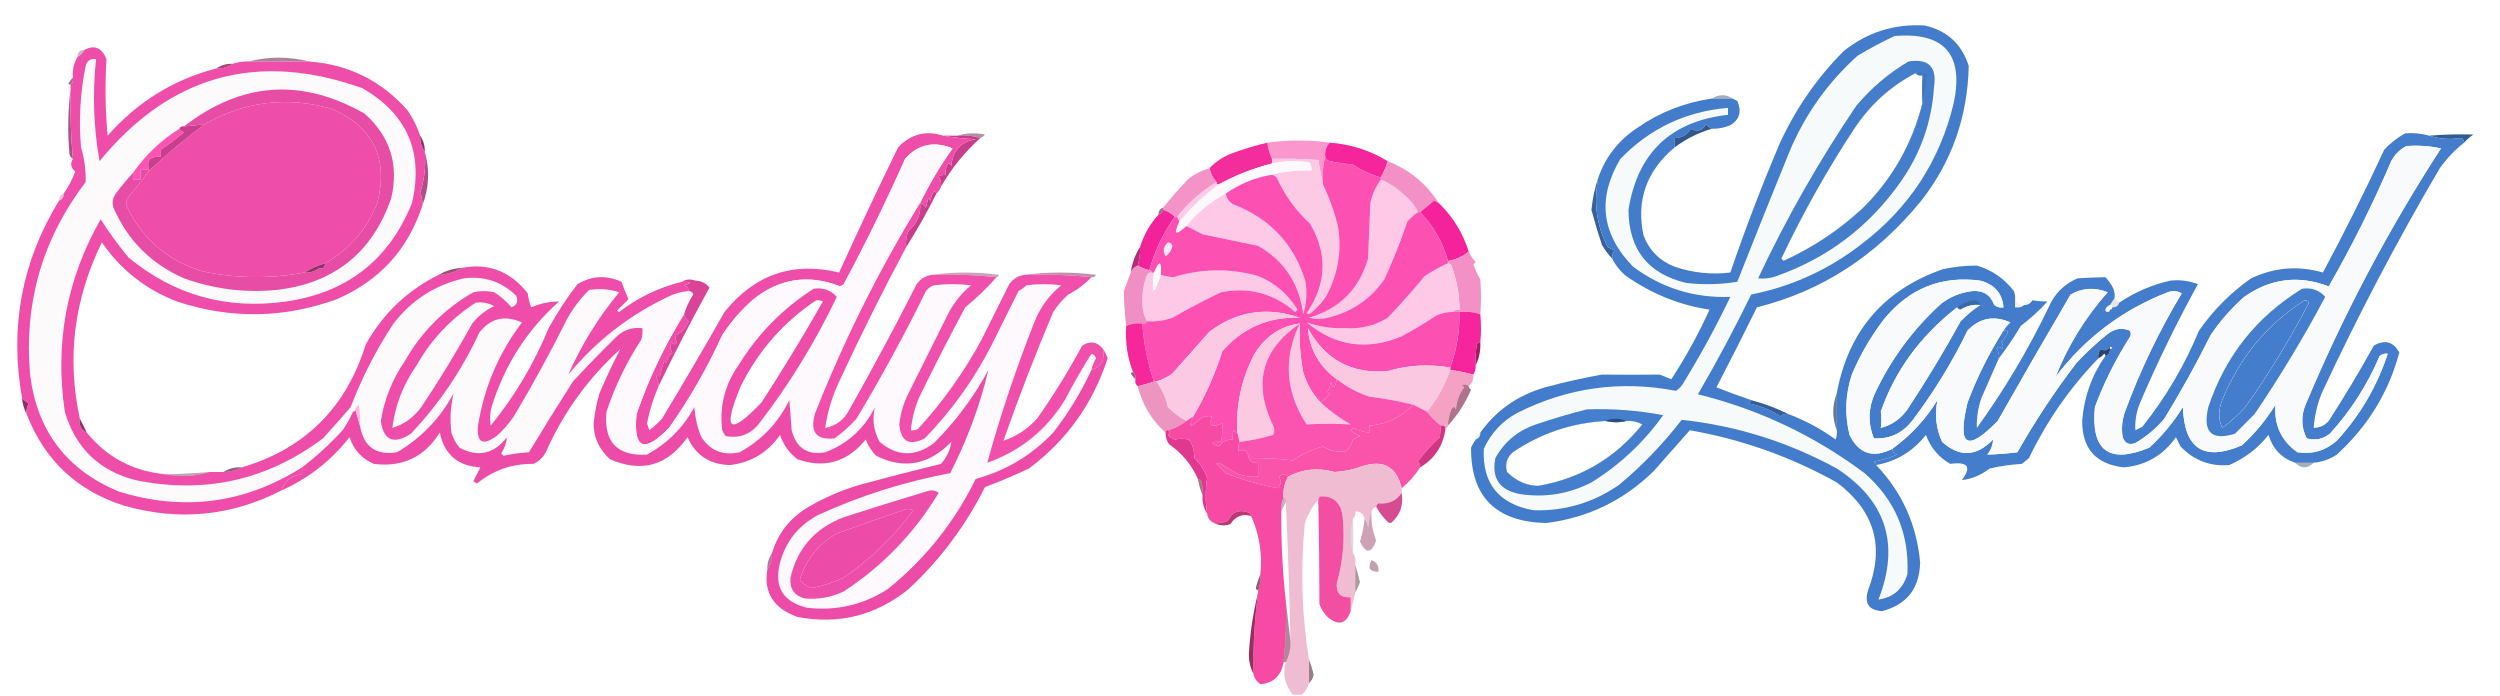 <svg width="909" height="253" viewBox="0 0 909 253" fill="none" xmlns="http://www.w3.org/2000/svg">
<path opacity="0.302" fill-rule="evenodd" clip-rule="evenodd" d="M30.721 18.132C30.16 19.256 29.319 20.1 28.196 20.662C28.196 18.975 29.038 18.132 30.721 18.132Z" fill="#461A33"/>
<path opacity="0.549" fill-rule="evenodd" clip-rule="evenodd" d="M112.363 22.349C105.068 22.349 97.774 22.349 90.48 22.349C97.69 20.496 104.984 20.496 112.363 22.349Z" fill="#632046"/>
<path fill-rule="evenodd" clip-rule="evenodd" d="M127.513 148.005C127.368 148.842 127.649 149.403 128.355 149.692C127.325 152.031 126.063 154.28 124.567 156.438C119.997 161.445 115.087 165.943 109.838 169.932C89.106 183.035 66.942 185.987 43.346 178.787C24.271 170.918 13.47 156.722 10.942 136.198C8.663 110.184 15.396 86.852 31.142 66.202C31.271 61.927 30.71 57.71 29.459 53.552C28.598 43.612 29.159 33.773 31.142 24.035C31.637 22.042 32.9 21.199 34.929 21.505C33.591 33.931 34.012 46.3 36.192 58.612C61.773 27.359 93.616 18.504 131.721 32.047C148.027 41.407 154.059 55.322 149.817 73.792C141.478 94.501 126.188 106.448 103.946 109.633C82.406 112.674 63.328 107.333 46.713 93.61C43.027 89.164 39.66 84.526 36.613 79.695C24.213 101.479 19.864 124.812 23.567 149.692C27.438 162.847 35.995 171.14 49.238 174.57C74.33 179.709 97.055 174.649 117.413 159.39C120.893 155.614 124.26 151.819 127.513 148.005ZM118.255 95.718C115.524 96.531 112.999 97.655 110.68 99.092C98.329 101.419 85.985 101.279 73.646 98.67C61.188 94.902 52.07 87.171 46.292 75.478C45.731 74.354 45.731 73.23 46.292 72.105C49.137 68.837 51.803 65.464 54.288 61.985C60.744 55.952 67.477 50.33 74.488 45.118C89.162 36.773 104.593 34.946 120.78 39.637C135.811 46.289 141.282 57.674 137.192 73.792C133.408 83.343 127.095 90.652 118.255 95.718Z" fill="#FDFAFC"/>
<path opacity="0.631" fill-rule="evenodd" clip-rule="evenodd" d="M26.512 28.252C26.712 29.34 26.432 30.183 25.671 30.782C25.302 30.837 25.021 30.696 24.829 30.36C25.305 29.521 25.866 28.818 26.512 28.252Z" fill="#68234B"/>
<path opacity="0.396" fill-rule="evenodd" clip-rule="evenodd" d="M629.987 35.842C627.462 35.842 624.937 35.842 622.412 35.842C625.087 34.212 627.612 34.212 629.987 35.842Z" fill="#1C2C48"/>
<path opacity="0.816" fill-rule="evenodd" clip-rule="evenodd" d="M25.671 32.468C25.478 40.929 25.759 49.362 26.513 57.768C25.905 57.416 25.485 56.854 25.25 56.082C24.556 48.062 24.697 40.191 25.671 32.468Z" fill="#942F67"/>
<path opacity="0.482" fill-rule="evenodd" clip-rule="evenodd" d="M348.029 49.335C351.237 48.369 354.604 48.229 358.129 48.913C357.671 49.518 357.11 49.94 356.446 50.178C353.816 49.352 351.01 49.071 348.029 49.335Z" fill="#551E3C"/>
<path fill-rule="evenodd" clip-rule="evenodd" d="M342.979 49.335C344.663 49.335 346.346 49.335 348.029 49.335C351.01 49.071 353.816 49.352 356.446 50.178C350.694 55.37 345.924 61.273 342.138 67.888C342.318 66.502 342.037 65.237 341.296 64.093C342.094 63.686 342.935 63.546 343.821 63.672C343.689 62.514 343.829 61.389 344.242 60.298C344.803 59.174 345.364 59.174 345.925 60.298C346.369 54.8 349.314 51.567 354.763 50.6C350.68 50.453 346.752 50.031 342.979 49.335Z" fill="#C83D8B"/>
<path fill-rule="evenodd" clip-rule="evenodd" d="M883.329 49.335C888.388 48.883 893.715 48.743 899.321 48.913C898.033 49.784 896.914 50.768 895.954 51.865C895.979 51.024 895.559 50.462 894.692 50.178C890.854 50.816 887.066 50.535 883.329 49.335Z" fill="#315D96"/>
<path opacity="0.965" fill-rule="evenodd" clip-rule="evenodd" d="M152.763 49.335C153.961 51.034 154.522 53.002 154.446 55.238C153.247 53.539 152.687 51.572 152.763 49.335Z" fill="#8F2D64"/>
<path fill-rule="evenodd" clip-rule="evenodd" d="M483.538 51.865C482.213 53.216 481.651 54.902 481.854 56.925C481.027 60.128 480.746 63.502 481.013 67.045C480.425 64.18 479.864 61.228 479.329 58.19C473.725 57.769 468.114 57.628 462.496 57.768C461.599 55.912 461.037 53.944 460.812 51.865C468.512 50.828 476.087 50.828 483.538 51.865Z" fill="#FA98CD"/>
<path fill-rule="evenodd" clip-rule="evenodd" d="M460.812 51.865C461.037 53.944 461.598 55.912 462.496 57.769C462.496 58.331 462.496 58.893 462.496 59.455C455.808 61.131 449.356 63.661 443.137 67.045C442.576 67.045 442.296 66.764 442.296 66.202C441.012 64.754 440.17 63.068 439.771 61.142C442.09 58.705 444.895 56.878 448.187 55.66C452.336 54.134 456.544 52.869 460.812 51.865Z" fill="#F42D9D"/>
<path fill-rule="evenodd" clip-rule="evenodd" d="M483.537 51.865C491.139 52.437 498.154 54.686 504.579 58.612C503.967 60.681 503.125 62.649 502.054 64.515C498.43 63.539 495.063 61.993 491.954 59.877C489.125 59.593 486.32 59.171 483.537 58.612C482.516 58.403 481.955 57.841 481.854 56.925C481.651 54.903 482.212 53.216 483.537 51.865Z" fill="#F5259C"/>
<path fill-rule="evenodd" clip-rule="evenodd" d="M462.496 57.768C468.114 57.628 473.725 57.769 479.329 58.19C479.864 61.228 480.425 64.18 481.013 67.045C483.344 71.871 485.167 76.931 486.483 82.225C487.928 91.157 486.525 99.59 482.275 107.525C480.61 110.177 478.506 112.426 475.963 114.272C475.682 114.131 475.401 113.991 475.121 113.85C482.364 103.214 482.784 92.391 476.383 81.382C471.151 76.567 467.082 70.945 464.179 64.515C463.485 63.768 462.643 63.487 461.654 63.672C466.503 62.359 471.553 61.796 476.804 61.985C476.947 60.87 476.667 59.886 475.963 59.033C471.403 58.374 466.915 58.515 462.496 59.455C462.496 58.893 462.496 58.331 462.496 57.768Z" fill="#FDCAE6"/>
<path opacity="0.863" fill-rule="evenodd" clip-rule="evenodd" d="M154.446 55.238C156.32 61.729 156.04 68.194 153.604 74.635C153.661 73.032 153.38 71.486 152.763 69.997C154.343 65.279 154.904 60.36 154.446 55.238Z" fill="#A33373"/>
<path fill-rule="evenodd" clip-rule="evenodd" d="M504.579 58.612C512.436 61.692 518.608 66.752 523.095 73.792C522.548 73.535 521.987 73.254 521.412 72.948C519.669 74.37 517.986 75.775 516.362 77.165C516.082 77.165 515.801 77.165 515.52 77.165C514.357 74.724 512.674 72.616 510.47 70.84C507.976 68.471 505.17 66.643 502.054 65.359C502.054 65.077 502.054 64.796 502.054 64.515C503.125 62.649 503.967 60.681 504.579 58.612Z" fill="#F391C6"/>
<path fill-rule="evenodd" clip-rule="evenodd" d="M461.654 63.672C455.831 64.762 450.501 67.011 445.662 70.418C440.084 73.356 435.316 77.291 431.354 82.225C427.396 85.846 426.555 85.283 428.829 80.538C433.068 75.447 437.837 70.949 443.137 67.045C449.356 63.661 455.809 61.131 462.496 59.455C466.914 58.515 471.403 58.374 475.962 59.033C476.667 59.886 476.947 60.87 476.804 61.985C471.553 61.797 466.503 62.359 461.654 63.672Z" fill="#FCF9FC"/>
<path opacity="0.227" fill-rule="evenodd" clip-rule="evenodd" d="M23.146 70.418C23.207 71.706 22.646 72.549 21.463 72.948C21.401 71.661 21.962 70.817 23.146 70.418Z" fill="#612144"/>
<path fill-rule="evenodd" clip-rule="evenodd" d="M502.055 65.358C505.17 66.643 507.977 68.471 510.471 70.84C512.675 72.616 514.358 74.724 515.521 77.165C514.15 78.114 512.888 79.239 511.734 80.538C509.311 87.719 506.505 94.747 503.317 101.622C498.228 108.882 491.354 113.52 482.696 115.537C480.451 116.099 478.208 116.099 475.963 115.537C487.067 112.281 494.221 105.113 497.425 94.032C497.706 87.285 497.987 80.538 498.267 73.792C498.977 70.647 500.24 67.836 502.055 65.358Z" fill="#FEC9E6"/>
<path fill-rule="evenodd" clip-rule="evenodd" d="M445.663 70.418C445.965 71.996 446.807 73.261 448.188 74.213C461.702 79.318 470.539 88.736 474.7 102.465C475.311 106.462 475.031 110.397 473.859 114.272C472.464 103.16 466.993 94.867 457.446 89.394C450.713 87.988 443.979 86.583 437.246 85.177C435.299 84.108 433.334 83.124 431.354 82.225C435.316 77.291 440.085 73.356 445.663 70.418Z" fill="#FDC9E6"/>
<path fill-rule="evenodd" clip-rule="evenodd" d="M340.454 70.418C337.137 77.105 333.49 83.57 329.512 89.815C329.253 87.771 329.534 85.803 330.354 83.912C333.556 81.118 334.958 77.745 334.562 73.792C335.369 74.174 336.071 74.736 336.666 75.478C336.947 74.354 337.228 73.23 337.508 72.105C337.788 72.386 338.069 72.667 338.35 72.948C338.534 71.736 338.955 70.611 339.612 69.575C340.123 69.679 340.403 69.96 340.454 70.418Z" fill="#C73E8C"/>
<path fill-rule="evenodd" clip-rule="evenodd" d="M442.296 66.202C442.296 66.764 442.576 67.045 443.137 67.045C437.837 70.949 433.068 75.447 428.829 80.538C428.549 79.976 428.268 79.414 427.987 78.852C431.942 73.767 436.712 69.551 442.296 66.202Z" fill="#FDCBE7"/>
<path fill-rule="evenodd" clip-rule="evenodd" d="M439.771 61.142C440.171 63.068 441.012 64.754 442.296 66.202C436.712 69.551 431.942 73.767 427.988 78.852C427.707 78.852 427.426 78.852 427.146 78.852C425.949 77.65 424.546 76.806 422.938 76.322C422.938 76.04 422.938 75.759 422.938 75.478C425.829 71.873 428.915 68.359 432.196 64.937C434.497 63.221 437.022 61.956 439.771 61.142Z" fill="#F493C8"/>
<path opacity="0.608" fill-rule="evenodd" clip-rule="evenodd" d="M422.938 75.478C422.938 75.76 422.938 76.041 422.938 76.322C422.658 77.165 422.096 77.727 421.255 78.008C421.193 76.721 421.754 75.877 422.938 75.478Z" fill="#5A1838"/>
<path opacity="0.974" fill-rule="evenodd" clip-rule="evenodd" d="M581.171 64.515C579.345 73.356 580.468 81.789 584.537 89.815C585.379 90.237 586.221 90.659 587.062 91.08C586.358 91.933 586.077 92.917 586.221 94.032C584.77 92.553 583.508 90.867 582.433 88.972C581.039 84.789 579.777 80.572 578.646 76.322C579.047 72.187 579.889 68.251 581.171 64.515Z" fill="#325E9B"/>
<path fill-rule="evenodd" clip-rule="evenodd" d="M422.937 76.322C424.545 76.807 425.949 77.65 427.145 78.852C422.948 84.736 419.862 91.201 417.887 98.248C416.386 97.917 414.983 97.355 413.679 96.562C414.323 94.373 414.604 92.123 414.52 89.815C415.917 85.323 418.161 81.387 421.254 78.008C422.095 77.727 422.657 77.165 422.937 76.322Z" fill="#F2229A"/>
<path fill-rule="evenodd" clip-rule="evenodd" d="M523.096 73.792C528.227 78.726 531.874 84.629 534.037 91.502C531.859 93.266 529.334 94.39 526.462 94.875C524.627 88.105 521.26 82.202 516.362 77.165C517.986 75.775 519.669 74.369 521.412 72.948C521.987 73.254 522.549 73.535 523.096 73.792Z" fill="#F4239B"/>
<path fill-rule="evenodd" clip-rule="evenodd" d="M414.521 89.815C414.604 92.123 414.323 94.372 413.679 96.562C412.501 97.068 411.659 97.911 411.154 99.092C411.596 95.69 412.718 92.598 414.521 89.815Z" fill="#B22D75"/>
<path opacity="0.42" fill-rule="evenodd" clip-rule="evenodd" d="M338.771 99.935C346.773 98.819 354.909 98.819 363.179 99.935C363.074 100.447 362.794 100.728 362.337 100.778C354.634 99.94 346.779 99.659 338.771 99.935Z" fill="#7A2455"/>
<path opacity="0.494" fill-rule="evenodd" clip-rule="evenodd" d="M372.438 99.935C381.001 98.819 389.698 98.819 398.529 99.935C398.145 100.608 397.583 100.889 396.846 100.778C388.862 99.94 380.726 99.659 372.438 99.935Z" fill="#7D2457"/>
<path fill-rule="evenodd" clip-rule="evenodd" d="M417.045 116.801C415.941 114.91 415.381 112.661 415.362 110.055C415.228 106.547 415.79 103.173 417.045 99.935C417.43 99.262 417.991 98.981 418.729 99.091C419.009 99.091 419.29 99.091 419.57 99.091C418.609 107.498 419.451 107.779 422.095 99.935C423.562 100.429 425.105 100.71 426.725 100.778C436.905 97.627 447.146 97.487 457.445 100.356C463.569 102.86 468.338 106.935 471.754 112.585C471.473 112.866 471.192 113.147 470.912 113.428C463.147 106.668 454.169 104.278 443.979 106.26C437.954 109.137 432.062 112.229 426.304 115.536C423.307 116.58 420.221 117.001 417.045 116.801Z" fill="#FDC9E6"/>
<path fill-rule="evenodd" clip-rule="evenodd" d="M422.096 99.935C419.451 107.779 418.61 107.498 419.571 99.092C421.581 94.425 422.422 94.707 422.096 99.935Z" fill="#FDFBFD"/>
<path fill-rule="evenodd" clip-rule="evenodd" d="M534.038 91.501C534.643 92.843 535.485 94.108 536.563 95.296C536.283 95.577 536.001 95.859 535.721 96.14C536.323 97.895 537.165 99.721 538.246 101.621C538.568 105.841 538.568 110.057 538.246 114.271C535.9 113.448 533.375 113.167 530.671 113.428C529.83 113.428 528.988 113.428 528.146 113.428C528.743 112.666 529.585 112.385 530.671 112.585C530.631 107.08 529.649 101.738 527.725 96.561C527.403 96.093 526.982 95.812 526.463 95.718C526.463 95.437 526.463 95.156 526.463 94.875C529.335 94.39 531.86 93.266 534.038 91.501Z" fill="#F391C6"/>
<path fill-rule="evenodd" clip-rule="evenodd" d="M342.98 49.335C346.752 50.031 350.68 50.453 354.763 50.6C349.315 51.567 346.369 54.8 345.925 60.298C345.364 59.174 344.804 59.174 344.242 60.298C343.83 61.389 343.689 62.513 343.821 63.672C342.936 63.545 342.094 63.686 341.296 64.093C342.037 65.237 342.318 66.502 342.138 67.888C341.774 68.908 341.213 69.751 340.455 70.418C340.404 69.96 340.124 69.679 339.613 69.575C338.956 70.611 338.535 71.735 338.35 72.948C338.07 72.667 337.789 72.386 337.509 72.105C337.229 73.229 336.947 74.354 336.667 75.478C336.071 74.736 335.369 74.173 334.563 73.791C337.941 66.884 341.869 60.278 346.346 53.973C339.573 51.175 333.822 52.44 329.092 57.768C322.224 73.205 314.789 88.385 306.788 103.308C306.367 103.589 305.946 103.871 305.525 104.151C294.095 99.625 283.574 101.171 273.963 108.79C269.548 112.648 265.76 117.006 262.6 121.861C257.211 133.725 250.758 144.97 243.242 155.595C234.152 164.936 230.224 163.249 231.459 150.535C235.9 137.703 241.651 125.616 248.713 114.271C248.899 115.313 249.46 116.156 250.396 116.801C249.237 119.283 247.695 120.97 245.767 121.861C245.353 122.746 245.493 123.589 246.188 124.391C245.536 125.413 244.835 125.413 244.084 124.391C243.478 125.751 243.617 127.016 244.505 128.186C243.27 129.112 242.568 130.377 242.4 131.981C242.12 131.701 241.839 131.419 241.559 131.138C240.867 133.068 240.306 135.036 239.875 137.041C239.325 136.033 238.904 136.033 238.613 137.041C239.241 138.084 239.521 139.209 239.455 140.415C237.575 144.749 236.172 149.246 235.246 153.908C235.527 154.751 235.808 155.595 236.088 156.438C237.757 155.188 239.3 153.782 240.717 152.221C248.446 139.4 256.021 126.469 263.442 113.428C274.385 99.795 288.272 95.016 305.105 99.091C312.015 83.837 319.169 68.657 326.567 53.551C331.184 48.72 336.654 47.315 342.98 49.335Z" fill="#EE4DA9"/>
<path fill-rule="evenodd" clip-rule="evenodd" d="M334.563 73.792C319.591 98.171 306.826 123.753 296.267 150.535C294.47 157.153 296.855 160.105 303.421 159.39C306.338 157.313 309.002 154.924 311.417 152.222C320.475 137.166 328.892 121.705 336.667 105.838C337.427 104.825 338.408 104.122 339.613 103.73C344.102 103.167 348.591 103.167 353.08 103.73C349.779 106.472 347.114 109.704 345.084 113.428C340.034 123.548 334.984 133.668 329.934 143.788C328.362 147.133 327.381 150.647 326.988 154.33C327.529 160.567 330.615 162.254 336.246 159.39C345.872 149.464 353.868 138.36 360.234 126.078C363.6 119.332 366.967 112.585 370.334 105.838C371.39 105.239 372.371 104.536 373.28 103.73C377.488 103.167 381.696 103.167 385.905 103.73C381.56 107.228 378.334 111.585 376.225 116.802C369.483 133.839 363.731 150.987 358.971 168.245C371.049 163.955 380.448 156.365 387.167 145.475C390.194 139.685 393.42 134.063 396.846 128.608C397.688 128.889 398.249 129.452 398.53 130.295C397.725 131.623 397.164 133.029 396.846 134.512C393.084 142.61 388.455 150.2 382.959 157.282C375.158 165.506 365.759 171.128 354.763 174.148C347.037 189.896 336.376 203.248 322.78 214.207C313.756 219.977 303.936 222.226 293.321 220.953C284.581 218.761 281.354 213.279 283.642 204.508C285.771 196.75 290.401 190.988 297.53 187.22C312.884 180.21 328.876 175.15 345.505 172.04C351.65 160.027 356.279 147.517 359.392 134.512C354.095 144.319 347.503 153.174 339.613 161.077C332.822 166.196 326.229 166.056 319.834 160.655C317.626 156.63 317.065 152.413 318.15 148.005C314.222 155.88 308.189 161.362 300.055 164.45C293.6 165.59 289.531 162.919 287.85 156.438C287.57 152.784 287.289 149.129 287.009 145.475C282.986 153.723 276.954 160.048 268.913 164.45C262.97 165.749 258.341 163.921 255.025 158.968C253.563 155.459 252.722 151.804 252.5 148.005C248.433 155.454 242.681 161.217 235.246 165.293C224.357 165.906 219.446 160.705 220.517 149.692C223.588 140.444 227.797 131.73 233.142 123.548C233.558 122.17 233.698 120.764 233.563 119.332C230.012 118.892 226.926 119.876 224.305 122.283C218.781 127.676 213.45 133.158 208.313 138.728C207.657 136.681 206.675 136.681 205.367 138.728C204.875 137.465 205.296 136.622 206.63 136.198C216.589 124.115 228.653 114.698 242.821 107.947C245.223 106.741 247.748 106.038 250.396 105.838C251.235 105.813 251.797 106.235 252.08 107.103C250.617 109.332 249.494 111.722 248.713 114.272C241.651 125.616 235.9 137.704 231.459 150.535C230.224 163.249 234.152 164.936 243.242 155.595C250.758 144.97 257.211 133.725 262.6 121.862C265.76 117.006 269.548 112.648 273.963 108.79C283.574 101.171 294.095 99.625 305.525 104.152C305.946 103.871 306.367 103.589 306.788 103.308C314.789 88.385 322.224 73.205 329.092 57.768C333.822 52.44 339.573 51.175 346.346 53.973C341.869 60.278 337.941 66.884 334.563 73.792ZM296.688 109.212C297.573 109.086 298.415 109.226 299.213 109.633C292.113 122.083 284.677 134.312 276.909 146.318C265.096 158.679 262.571 156.712 269.334 140.415C275.734 127.568 284.852 117.166 296.688 109.212ZM329.513 185.112C330.398 184.986 331.24 185.126 332.038 185.533C324.967 195.15 316.55 203.301 306.788 209.99C303.162 211.707 299.375 212.972 295.425 213.785C293.54 213.333 291.997 212.349 290.796 210.833C293.077 203.456 297.567 197.834 304.263 193.967C312.739 190.903 321.156 187.951 329.513 185.112Z" fill="#FDF9FC"/>
<path opacity="0.998" fill-rule="evenodd" clip-rule="evenodd" d="M413.679 96.561C414.983 97.355 416.386 97.917 417.887 98.248C418.449 98.248 418.729 98.529 418.729 99.091C417.992 98.981 417.43 99.262 417.046 99.935C415.79 103.173 415.228 106.547 415.362 110.055C415.381 112.661 415.941 114.91 417.046 116.802C416.758 117.508 416.197 117.79 415.362 117.645C413.208 117.39 411.244 117.672 409.471 118.488C408.977 114.369 408.697 110.152 408.629 105.838C409.442 103.56 410.284 101.311 411.154 99.091C411.659 97.911 412.501 97.067 413.679 96.561Z" fill="#EF8FC3"/>
<path fill-rule="evenodd" clip-rule="evenodd" d="M883.329 49.335C887.066 50.535 890.854 50.816 894.692 50.178C895.559 50.462 895.979 51.024 895.954 51.865C892.613 54.512 889.667 57.604 887.117 61.142C871.554 87.626 857.246 114.894 844.192 142.945C842.542 147.018 841.562 151.234 841.246 155.595C843.434 155.554 845.261 154.711 846.717 153.065C852.516 144.112 857.987 134.975 863.129 125.657C867.161 123.372 870.25 124.216 872.387 128.187C868.524 142.641 860.949 155.01 849.662 165.294C847.087 167.01 844.284 167.993 841.246 168.245C839.001 168.245 836.757 168.245 834.512 168.245C829.6 166.602 826.374 163.229 824.833 158.125C820.973 163.006 816.203 166.661 810.525 169.089C803.654 169.676 797.762 167.427 792.85 162.342C792.289 161.218 791.728 160.093 791.167 158.969C786.534 165.575 780.222 169.229 772.229 169.932C762.127 168.808 757.077 163.186 757.079 153.065C757.729 144.363 760.534 136.492 765.496 129.452C766.679 129.053 767.241 128.21 767.179 126.922C768.301 126.641 768.301 126.359 767.179 126.079C766.184 127.428 765.062 127.709 763.812 126.922C763.031 127.925 762.75 129.049 762.971 130.295C752.657 140.935 744.24 153.022 737.721 166.559C736.879 167.261 736.037 167.964 735.196 168.667C731.216 168.897 727.287 169.459 723.412 170.354C720.37 172.727 717.003 174.132 713.312 174.57C716.964 169.749 715.561 167.781 709.104 168.667C704.873 166.231 701.927 162.717 700.267 158.125C695.575 164.109 689.544 167.763 682.171 169.089C682.077 168.568 681.797 168.146 681.329 167.824C684.24 167.32 687.045 166.477 689.746 165.294C688.689 164.942 688.127 164.239 688.062 163.185C694.677 158.377 700.148 152.474 704.475 145.475C703.375 150.711 703.935 155.771 706.158 160.655C712.486 166.335 718.659 166.053 724.675 159.812C724.608 161.79 723.907 163.618 722.571 165.294C726.183 165.186 729.831 164.905 733.512 164.45C739.925 153.149 747.079 142.326 754.975 131.982C758.523 128.174 762.31 124.66 766.337 121.44C768.833 119.475 771.499 119.054 774.333 120.175C774.895 121.019 774.895 121.862 774.333 122.705C769.238 130.668 765.029 139.101 761.708 148.005C760.208 163.905 766.8 168.824 781.487 162.764C786.258 158.388 790.327 153.469 793.692 148.005C794.204 163.222 801.358 167.861 815.154 161.92C819.925 157.545 823.993 152.626 827.358 147.162C826.804 154.522 829.47 160.284 835.354 164.45C840.795 165.267 845.564 163.862 849.662 160.234C858.113 151.037 864.282 140.495 868.179 128.609C867.068 128.465 866.083 128.746 865.233 129.452C860.772 139.943 854.746 149.36 847.137 157.704C844.646 159.668 841.843 160.23 838.721 159.39C836.729 155.429 836.588 151.353 838.3 147.162C851.994 114.51 868.406 83.447 887.537 53.974C883.354 53.062 879.146 52.781 874.912 53.13C872.531 54.395 870.704 56.222 869.442 58.612C862.742 74.285 855.167 89.465 846.717 104.152C835.822 99.943 825.582 101.208 815.996 107.947C811.301 112.085 807.233 116.723 803.792 121.862C798.608 132.253 792.996 142.373 786.958 152.222C783.944 155.808 780.437 158.759 776.437 161.077C774.151 161.948 772.607 161.246 771.808 158.969C771.295 155.818 771.575 152.725 772.65 149.692C778.17 134.696 785.043 120.359 793.271 106.682C791.654 105.72 789.971 105.579 788.221 106.26C771.751 112.634 758.144 122.895 747.4 137.042C751.857 125.739 758.169 115.479 766.337 106.26C761.618 104.388 757.13 104.669 752.871 107.104C743.927 122.355 735.09 137.676 726.358 153.065C715.189 164.54 711.542 162.29 715.417 146.319C718.889 137.111 723.237 128.397 728.462 120.175C729.084 120.065 729.646 120.206 730.146 120.597C729.57 122.025 728.728 123.29 727.621 124.392C728.316 125.194 728.456 126.037 728.042 126.922C727.437 126.12 726.736 125.98 725.937 126.5C726.678 127.644 726.959 128.909 726.779 130.295C724.685 135.056 722.581 139.835 720.467 144.632C719.218 148.219 718.656 151.874 718.783 155.595C728.763 141.786 737.46 127.169 744.875 111.742C747.001 106.801 750.507 103.287 755.396 101.2C758.855 100.991 762.222 100.85 765.496 100.779C766.703 101.99 767.684 103.395 768.442 104.995C768.854 106.086 768.995 107.211 768.862 108.369C768.301 109.212 767.74 110.055 767.179 110.899C766.337 111.179 765.776 111.742 765.496 112.585C765.496 113.148 765.776 113.429 766.337 113.429C766.899 113.429 767.179 113.148 767.179 112.585C767.74 112.585 768.021 112.304 768.021 111.742C769.306 111.803 770.148 111.241 770.546 110.055C776.189 106.247 782.361 103.576 789.062 102.044C792.523 101.651 795.889 102.073 799.162 103.309C791.643 116.973 784.769 131.029 778.542 145.475C776.886 149.123 776.185 152.777 776.437 156.439C777.279 156.017 778.121 155.595 778.962 155.174C787.438 144.522 794.312 132.856 799.583 120.175C804.84 112.659 811.153 106.334 818.521 101.2C826.99 97.207 835.687 96.504 844.612 99.092C852.49 84.428 859.922 69.529 866.917 54.395C869.139 52.02 871.664 50.052 874.492 48.492C877.362 48.238 880.308 48.519 883.329 49.335ZM837.879 109.212C838.616 109.101 839.178 109.382 839.562 110.055C832.692 123.268 824.977 135.918 816.417 148.005C813.862 150.847 811.057 153.377 808 155.595C806.531 152.315 806.531 148.942 808 145.475C814.188 130.151 824.147 118.063 837.879 109.212Z" fill="#437DCB"/>
<path fill-rule="evenodd" clip-rule="evenodd" d="M295.845 104.995C299.237 104.475 302.043 105.459 304.262 107.947C296.452 124.311 287.053 139.631 276.066 153.908C272.917 157.949 268.848 159.494 263.862 158.547C263.335 157.914 262.914 157.211 262.6 156.438C261.536 147.863 263.5 139.992 268.491 132.825C275.527 121.419 284.645 112.142 295.845 104.995ZM296.687 109.212C284.851 117.166 275.733 127.567 269.333 140.415C262.57 156.711 265.095 158.679 276.908 146.318C284.677 134.312 292.112 122.083 299.212 109.633C298.414 109.226 297.573 109.086 296.687 109.212Z" fill="#EE4CA9"/>
<path fill-rule="evenodd" clip-rule="evenodd" d="M530.67 113.429C533.375 113.167 535.9 113.448 538.245 114.272C538.569 117.82 538.569 121.193 538.245 124.392C537.726 124.485 537.305 124.766 536.983 125.235C536.564 127.75 536.423 130.28 536.562 132.825C536.618 134.056 536.338 135.18 535.72 136.199C532.952 135.461 530.146 134.899 527.304 134.512C527.304 134.231 527.304 133.949 527.304 133.669C529.659 127.171 530.781 120.424 530.67 113.429Z" fill="#F7259D"/>
<path fill-rule="evenodd" clip-rule="evenodd" d="M636.721 145.475C636.628 145.995 636.347 146.417 635.879 146.74C640.052 147.501 643.84 149.046 647.242 151.378C648.093 150.672 649.075 150.391 650.188 150.535C656.359 152.853 662.11 155.946 667.442 159.812C667.854 158.721 667.995 157.596 667.863 156.438C667.863 151.941 667.863 147.442 667.863 142.945C672.044 120.359 684.949 105.319 706.579 97.826C710.731 96.973 714.799 96.551 718.784 96.561C724.261 98.184 728.75 101.276 732.25 105.838C732.663 106.929 732.803 108.054 732.671 109.212C732.671 110.055 732.671 110.898 732.671 111.742C734.017 111.968 735.139 111.686 736.038 110.898C737.314 110.889 738.297 110.327 738.984 109.212C740.702 109.48 742.526 109.621 744.454 109.633C741.48 112.896 738.254 115.848 734.775 118.488C732.299 122.626 729.633 126.561 726.779 130.295C726.959 128.908 726.678 127.643 725.938 126.5C726.736 125.98 727.438 126.12 728.042 126.922C728.456 126.037 728.316 125.194 727.621 124.392C728.729 123.289 729.57 122.024 730.146 120.597C729.646 120.205 729.085 120.064 728.463 120.175C729.128 119.084 729.969 118.099 730.988 117.223C724.998 114.622 719.809 115.606 715.417 120.175C709.739 131.843 703.006 142.807 695.217 153.065C691.622 157.609 686.993 159.717 681.329 159.39C679.118 153.918 679.258 148.437 681.75 142.945C687.59 130.544 695.586 119.722 705.738 110.477C709.111 107.871 712.899 106.326 717.1 105.838C721.067 105.504 723.732 107.191 725.096 110.898C726.097 111.682 727.219 111.962 728.463 111.742C728.012 106.64 725.207 103.408 720.046 102.043C705.936 100.178 694.294 104.816 685.117 115.958C680.328 122.179 676.401 128.925 673.333 136.198C670.953 143.435 670.672 150.743 672.492 158.125C675.88 165.045 681.069 166.732 688.063 163.185C688.127 164.239 688.689 164.942 689.746 165.293C687.045 166.476 684.24 167.32 681.329 167.823C681.797 168.146 682.078 168.568 682.171 169.088C691.568 178.933 696.898 190.74 698.163 204.508C697.934 213.996 693.305 219.899 684.275 222.218C679.473 221.886 677.789 219.356 679.225 214.628C685.355 198.752 681.568 185.68 667.863 175.413C651.114 166.071 633.299 159.746 614.417 156.438C610.128 161.305 605.779 166.224 601.371 171.197C590.487 181.92 577.442 188.245 562.233 190.172C543.866 189.761 534.748 180.625 534.879 162.763C535.372 161.665 535.932 160.681 536.563 159.812C537.746 159.413 538.307 158.569 538.246 157.282C544.102 149.129 551.958 143.647 561.813 140.837C568.658 138.981 575.532 137.435 582.433 136.198C589.443 136.277 596.457 136.277 603.475 136.198C604.878 136.761 606.28 137.322 607.684 137.885C612.966 129.831 617.595 121.398 621.571 112.585C610.682 110.951 600.582 106.876 591.271 100.357C589.088 98.597 587.404 96.489 586.221 94.031C586.078 92.917 586.358 91.933 587.063 91.08C586.221 90.658 585.379 90.237 584.538 89.815C580.468 81.789 579.345 73.356 581.171 64.515C583.844 56.906 588.613 50.862 595.479 46.383C603.603 40.77 612.581 37.256 622.413 35.842C624.938 35.842 627.463 35.842 629.988 35.842C630.535 36.098 631.096 36.379 631.671 36.685C633.367 40.511 632.525 43.463 629.146 45.54C626.989 46.45 624.745 46.872 622.413 46.805C621.606 46.423 620.904 45.861 620.309 45.118C619.021 47.524 617.197 48.086 614.838 46.805C613.464 49.036 611.5 50.16 608.946 50.178C608.946 51.303 608.946 52.427 608.946 53.551C598.653 62.153 594.866 72.835 597.583 85.598C599.688 91.08 603.475 94.875 608.946 96.983C615.593 99.223 622.326 99.926 629.146 99.091C634.592 83.148 640.623 67.406 647.242 51.865C653.017 39.344 660.732 28.241 670.388 18.553C678.996 11.687 688.816 8.594 699.846 9.277C708.029 11.152 713.359 16.072 715.838 24.035C715.392 42.556 709.64 58.861 698.583 72.948C682.316 92.956 662.396 105.887 638.825 111.742C634.197 121.151 629.287 130.85 624.096 140.837C628.074 142.406 632.282 143.952 636.721 145.475ZM696.479 26.565C697.076 27.327 697.918 27.608 699.004 27.408C698.789 30.908 698.789 34.281 699.004 37.528C695.349 52.162 688.195 64.812 677.542 75.478C668.921 83.523 659.241 89.989 648.504 94.875C648.224 94.594 647.943 94.312 647.663 94.031C655.434 77.607 664.271 61.864 674.175 46.805C679.905 38.109 687.34 31.362 696.479 26.565ZM720.046 110.898C717.488 112.548 715.104 114.516 712.892 116.802C706.862 127.764 700.409 138.447 693.534 148.848C691.064 152.325 687.837 154.574 683.854 155.595C684.139 153.477 684.139 151.509 683.854 149.692C689.015 134.786 698.274 122.136 711.629 111.742C711.827 112.245 712.248 112.526 712.892 112.585C715.076 111.197 717.46 110.634 720.046 110.898ZM583.696 153.065C586.436 153.663 588.961 153.663 591.271 153.065C593.366 152.895 595.33 153.316 597.163 154.33C587.343 166.558 574.718 174.007 559.288 176.678C555.041 176.614 551.254 174.927 547.925 171.618C547.142 168.793 547.844 166.404 550.029 164.45C560.131 157.556 571.354 153.761 583.696 153.065Z" fill="#427CCA"/>
<path fill-rule="evenodd" clip-rule="evenodd" d="M688.904 13.072C706.96 11.625 714.114 19.777 710.367 37.528C705.31 58.487 694.228 75.494 677.121 88.55C665.162 97.913 651.695 104.098 636.721 107.103C630.696 119.459 624.244 131.547 617.363 143.367C639.503 148.837 659.703 158.395 677.963 172.04C689.051 181.758 694.241 193.986 693.533 208.725C691.933 214.132 688.425 217.224 683.013 218.002C690.869 197.908 685.819 182.024 667.863 170.353C650.192 160.702 631.394 154.799 611.471 152.643C604.769 161.327 597.194 169.199 588.746 176.257C579.342 182.772 568.962 185.865 557.604 185.533C544.957 183.277 538.924 175.827 539.508 163.185C542.128 157.468 546.195 153.111 551.713 150.113C569.994 140.918 589.211 138.248 609.367 142.102C610.394 141.451 611.236 140.607 611.892 139.572C618.177 129.367 623.929 118.826 629.146 107.947C616.034 108.416 604.251 104.762 593.796 96.983C582.217 85.089 580.674 72.017 589.167 57.768C599.874 46.713 612.919 40.528 628.304 39.215C628.304 40.058 628.304 40.902 628.304 41.745C607.458 44.08 595.393 55.606 592.113 76.322C592.213 90.734 599.226 99.589 613.154 102.887C619.346 103.587 625.517 103.447 631.671 102.465C637.901 86.689 644.213 70.947 650.608 55.238C656.27 41.697 664.546 30.031 675.438 20.24C679.898 17.587 684.387 15.197 688.904 13.072ZM696.479 26.565C697.076 27.327 697.918 27.608 699.004 27.408C698.789 30.908 698.789 34.282 699.004 37.528C695.349 52.162 688.195 64.812 677.542 75.478C668.921 83.523 659.241 89.989 648.504 94.875C648.224 94.594 647.943 94.312 647.663 94.032C655.434 77.607 664.271 61.865 674.175 46.805C679.905 38.109 687.34 31.363 696.479 26.565ZM583.696 153.065C586.436 153.663 588.961 153.663 591.271 153.065C593.366 152.895 595.33 153.316 597.163 154.33C587.343 166.558 574.718 174.007 559.288 176.678C555.041 176.614 551.254 174.928 547.925 171.618C547.142 168.793 547.843 166.404 550.029 164.45C560.131 157.557 571.354 153.762 583.696 153.065Z" fill="#F7FAFB"/>
<path fill-rule="evenodd" clip-rule="evenodd" d="M693.954 22.349C701.244 21.22 704.33 24.312 703.213 31.625C702.401 44.327 698.333 55.852 691.009 66.202C679.618 82.379 664.609 93.765 645.979 100.357C643.769 101.196 641.524 101.477 639.246 101.2C649.562 79.255 661.485 58.312 675.017 38.372C680.504 31.877 686.816 26.536 693.954 22.349ZM696.479 26.565C697.076 27.328 697.918 27.609 699.004 27.409C698.789 30.908 698.789 34.282 699.004 37.529C695.349 52.162 688.195 64.812 677.542 75.479C668.921 83.523 659.242 89.989 648.504 94.875C648.224 94.594 647.943 94.313 647.663 94.032C655.434 77.607 664.271 61.865 674.175 46.805C679.905 38.109 687.34 31.363 696.479 26.565Z" fill="#447DCA"/>
<path fill-rule="evenodd" clip-rule="evenodd" d="M622.413 46.805C617.559 48.244 613.07 50.493 608.946 53.551C608.946 52.427 608.946 51.303 608.946 50.178C611.501 50.16 613.464 49.036 614.838 46.805C617.197 48.086 619.021 47.524 620.309 45.118C620.905 45.861 621.607 46.423 622.413 46.805Z" fill="#31588C"/>
<path opacity="0.086" fill-rule="evenodd" clip-rule="evenodd" d="M696.479 26.565C697.909 26.43 699.313 26.57 700.688 26.986C700.149 30.586 699.588 34.1 699.004 37.528C698.789 34.281 698.789 30.908 699.004 27.408C697.918 27.608 697.076 27.327 696.479 26.565Z" fill="#1C3656"/>
<path fill-rule="evenodd" clip-rule="evenodd" d="M206.629 136.198C205.295 136.622 204.874 137.465 205.367 138.728C206.675 136.681 207.657 136.681 208.312 138.728C202.885 147.208 197.555 155.781 192.321 164.45C189.188 164.651 186.102 165.072 183.062 165.715C182.782 165.434 182.501 165.152 182.221 164.872C183.452 162.992 184.154 161.023 184.325 158.968C179.556 165.115 173.805 166.38 167.071 162.763C165.722 161.131 164.74 159.305 164.125 157.282C163.53 152.369 163.811 147.591 164.967 142.945C160.099 152.039 153.226 159.207 144.346 164.45C136.715 165.666 132.227 162.433 130.879 154.752C131.018 152.206 130.877 149.676 130.458 147.162C129.855 147.62 129.434 148.183 129.196 148.848C129.196 149.411 128.916 149.692 128.354 149.692C127.649 149.403 127.368 148.841 127.513 148.005C131.594 137.296 136.784 127.176 143.083 117.645C149.693 109.066 158.249 103.584 168.754 101.2C176.1 100.28 182.413 102.388 187.692 107.525C188.522 109.57 187.96 110.975 186.008 111.742C184.17 109.619 182.066 107.792 179.696 106.26C177.171 105.697 174.646 105.697 172.121 106.26C161.6 112.304 153.324 120.597 147.292 131.138C142.706 137.795 139.76 145.104 138.454 153.065C139.475 160.197 143.122 161.743 149.396 157.703C159.651 146.861 167.927 134.633 174.225 121.018C178.3 115.7 183.489 114.435 189.796 117.223C181.336 128.412 176.005 140.921 173.804 154.752C173.257 160.942 175.502 162.207 180.538 158.547C182.955 156.407 185.059 154.018 186.85 151.378C193.731 139.842 200.183 128.036 206.208 115.958C208.363 112.065 211.029 108.552 214.204 105.417C217.912 104.83 221.559 105.11 225.146 106.26C217.573 115.395 211.401 125.375 206.629 136.198ZM172.963 110.055C175.401 109.739 177.645 110.16 179.696 111.32C176.547 112.786 173.882 114.894 171.7 117.645C165.951 128.047 159.778 138.167 153.183 148.005C150.442 151.755 146.935 154.285 142.663 155.595C143.701 147.274 146.647 139.684 151.5 132.825C156.813 123.428 163.967 115.838 172.963 110.055Z" fill="#FDFAFC"/>
<path fill-rule="evenodd" clip-rule="evenodd" d="M247.871 102.465C249.376 101.519 251.059 101.378 252.921 102.043C255.032 102.14 256.715 102.984 257.971 104.573C251.445 116.387 245.272 128.334 239.454 140.415C239.52 139.209 239.24 138.084 238.612 137.042C238.904 136.033 239.324 136.033 239.875 137.042C240.305 135.036 240.866 133.068 241.558 131.138C241.838 131.419 242.12 131.701 242.4 131.982C242.567 130.378 243.269 129.113 244.504 128.187C243.617 127.016 243.477 125.751 244.083 124.392C244.835 125.413 245.536 125.413 246.187 124.392C245.492 123.59 245.352 122.746 245.766 121.862C247.694 120.97 249.237 119.284 250.396 116.802C249.46 116.156 248.898 115.313 248.712 114.272C249.493 111.722 250.616 109.332 252.079 107.103C251.796 106.235 251.235 105.813 250.396 105.838C250.331 104.784 249.769 104.082 248.712 103.73C251.848 102.85 251.568 102.429 247.871 102.465Z" fill="#D94398"/>
<path fill-rule="evenodd" clip-rule="evenodd" d="M526.463 95.718C526.982 95.812 527.403 96.093 527.725 96.562C529.648 101.738 530.631 107.08 530.671 112.585C529.584 112.385 528.743 112.666 528.146 113.428C526.103 113.448 524.14 113.869 522.254 114.693C518.186 117.436 513.977 119.966 509.629 122.283C497.021 127.566 485.518 125.879 475.121 117.223C479.533 118.771 484.162 119.474 489.009 119.332C494.61 119.72 499.8 118.455 504.579 115.537C509.266 110.635 513.754 105.575 518.046 100.357C520.766 98.574 523.572 97.028 526.463 95.718Z" fill="#FDC9E6"/>
<path fill-rule="evenodd" clip-rule="evenodd" d="M688.063 163.185C681.069 166.732 675.88 165.045 672.492 158.125C670.672 150.743 670.953 143.435 673.334 136.198C676.401 128.925 680.328 122.179 685.117 115.958C694.294 104.816 705.936 100.178 720.046 102.043C725.207 103.408 728.012 106.64 728.463 111.742C727.219 111.963 726.097 111.682 725.096 110.898C723.733 107.191 721.067 105.504 717.1 105.838C712.899 106.326 709.111 107.872 705.738 110.477C695.586 119.722 687.591 130.545 681.75 142.945C679.258 148.437 679.118 153.918 681.329 159.39C686.993 159.717 691.622 157.609 695.217 153.065C703.006 142.807 709.739 131.843 715.417 120.175C719.809 115.606 724.998 114.622 730.988 117.223C729.969 118.099 729.128 119.084 728.463 120.175C723.238 128.397 718.89 137.111 715.417 146.318C711.543 162.29 715.19 164.539 726.359 153.065C735.09 137.676 743.927 122.355 752.871 107.103C757.13 104.669 761.618 104.388 766.338 106.26C758.169 115.478 751.857 125.738 747.4 137.042C758.144 122.895 771.751 112.634 788.221 106.26C789.971 105.579 791.654 105.719 793.271 106.682C785.044 120.359 778.17 134.695 772.65 149.692C771.575 152.725 771.295 155.818 771.809 158.968C772.607 161.245 774.151 161.948 776.438 161.077C780.437 158.759 783.945 155.807 786.959 152.222C792.997 142.373 798.608 132.253 803.792 121.862C807.233 116.723 811.301 112.085 815.996 107.947C825.582 101.208 835.822 99.942 846.717 104.152C855.167 89.465 862.742 74.285 869.442 58.612C870.704 56.222 872.531 54.395 874.913 53.13C879.146 52.781 883.355 53.062 887.538 53.973C868.407 83.447 851.994 114.509 838.3 147.162C836.588 151.353 836.729 155.429 838.721 159.39C841.844 160.23 844.646 159.668 847.138 157.703C854.746 149.36 860.773 139.943 865.234 129.452C866.084 128.746 867.068 128.465 868.179 128.608C864.282 140.495 858.113 151.037 849.663 160.233C845.564 163.861 840.795 165.266 835.354 164.45C829.47 160.284 826.805 154.521 827.359 147.162C823.994 152.626 819.925 157.545 815.154 161.92C801.359 167.86 794.204 163.222 793.692 148.005C790.327 153.469 786.258 158.388 781.488 162.763C766.801 168.823 760.208 163.904 761.709 148.005C765.03 139.101 769.238 130.668 774.334 122.705C774.895 121.862 774.895 121.018 774.334 120.175C771.499 119.053 768.833 119.475 766.338 121.44C762.31 124.66 758.523 128.174 754.975 131.982C747.08 142.326 739.925 153.148 733.513 164.45C729.831 164.904 726.183 165.185 722.571 165.293C723.908 163.618 724.609 161.79 724.675 159.812C718.659 166.053 712.486 166.335 706.159 160.655C703.936 155.77 703.375 150.71 704.475 145.475C700.148 152.474 694.677 158.377 688.063 163.185ZM720.046 110.898C717.488 112.548 715.104 114.516 712.892 116.802C706.862 127.764 700.409 138.447 693.534 148.848C691.064 152.325 687.837 154.574 683.854 155.595C684.139 153.477 684.139 151.509 683.854 149.692C689.015 134.787 698.274 122.137 711.629 111.742C711.827 112.245 712.248 112.526 712.892 112.585C715.076 111.197 717.46 110.634 720.046 110.898ZM837.879 109.212C824.148 118.062 814.188 130.151 808 145.475C806.531 148.942 806.531 152.315 808 155.595C811.057 153.377 813.862 150.847 816.417 148.005C824.977 135.917 832.692 123.267 839.563 110.055C839.178 109.382 838.617 109.101 837.879 109.212Z" fill="#F8FAFB"/>
<path opacity="0.01" fill-rule="evenodd" clip-rule="evenodd" d="M767.179 110.898C767.179 111.461 767.179 112.023 767.179 112.585C767.179 113.148 766.899 113.428 766.338 113.428C765.776 113.428 765.496 113.148 765.496 112.585C765.776 111.742 766.338 111.179 767.179 110.898Z" fill="#111523"/>
<path opacity="0.048" fill-rule="evenodd" clip-rule="evenodd" d="M732.671 109.212C733.807 110.494 734.929 111.056 736.038 110.899C735.139 111.686 734.017 111.968 732.671 111.742C732.671 110.899 732.671 110.055 732.671 109.212Z" fill="#0D1119"/>
<path opacity="0.171" fill-rule="evenodd" clip-rule="evenodd" d="M720.046 110.898C717.46 110.634 715.076 111.197 712.891 112.585C712.248 112.526 711.827 112.245 711.629 111.741C713.305 110.425 715.268 109.582 717.521 109.211C718.815 109.172 719.657 109.734 720.046 110.898Z" fill="#0F131C"/>
<path opacity="0.099" fill-rule="evenodd" clip-rule="evenodd" d="M768.862 108.368C769.423 108.931 769.984 109.492 770.545 110.055C770.147 111.241 769.306 111.803 768.02 111.741C768.02 111.179 767.74 110.898 767.179 110.898C767.74 110.055 768.301 109.211 768.862 108.368Z" fill="#0D111B"/>
<path fill-rule="evenodd" clip-rule="evenodd" d="M538.246 124.392C538.396 127.446 537.834 130.258 536.563 132.825C536.424 130.28 536.564 127.75 536.983 125.235C537.306 124.766 537.727 124.485 538.246 124.392Z" fill="#A21B62"/>
<path fill-rule="evenodd" clip-rule="evenodd" d="M481.854 56.925C481.955 57.841 482.516 58.403 483.537 58.611C486.32 59.171 489.125 59.593 491.954 59.877C495.063 61.992 498.43 63.538 502.054 64.515C502.054 64.796 502.054 65.077 502.054 65.358C500.239 67.835 498.977 70.647 498.266 73.791C497.986 80.538 497.705 87.285 497.425 94.031C494.221 105.113 487.066 112.281 475.962 115.536C478.207 116.099 480.451 116.099 482.696 115.536C491.354 113.52 498.228 108.882 503.316 101.621C506.505 94.747 509.31 87.718 511.733 80.538C512.887 79.238 514.15 78.114 515.521 77.165C515.801 77.165 516.082 77.165 516.362 77.165C521.26 82.201 524.627 88.105 526.462 94.875C526.462 95.156 526.462 95.437 526.462 95.718C523.571 97.028 520.766 98.574 518.046 100.356C513.754 105.575 509.265 110.635 504.579 115.536C499.8 118.455 494.609 119.72 489.008 119.331C484.162 119.474 479.533 118.771 475.121 117.223C485.518 125.879 497.021 127.566 509.629 122.283C513.977 119.966 518.185 117.436 522.254 114.693C524.139 113.869 526.103 113.448 528.146 113.428C528.987 113.428 529.829 113.428 530.671 113.428C530.782 120.424 529.659 127.17 527.304 133.668C519.636 132.304 512.061 132.725 504.579 134.933C491.533 136.057 481.854 130.856 475.541 119.331C476.184 127.077 479.69 133.262 486.062 137.885C485.402 141.434 484.7 141.715 483.958 138.728C483.728 140.078 483.308 141.343 482.696 142.523C482.976 142.804 483.257 143.086 483.537 143.366C482.497 144.537 481.375 145.52 480.171 146.318C477.227 143.242 475.123 139.587 473.858 135.355C472.722 129.311 472.301 123.407 472.596 117.645C465.669 118.552 460.198 122.206 456.183 128.608C451.458 137.555 449.354 147.113 449.871 157.281C449.351 157.188 448.93 156.907 448.608 156.438C448.196 157.529 448.055 158.654 448.187 159.811C446.042 159.762 444.359 160.605 443.137 162.341C439.893 161.071 440.174 160.508 443.979 160.655C444.407 158.398 444.547 156.149 444.4 153.908C440.727 155.632 439.464 154.789 440.612 151.378C439.107 151.138 437.704 151.419 436.404 152.221C432.746 155.871 431.904 155.589 433.879 151.378C438.274 143.938 441.781 136.067 444.4 127.765C451.834 119.192 461.233 115.116 472.596 115.536C460.701 111.41 449.76 113.097 439.771 120.596C435.282 125.656 430.793 130.716 426.304 135.776C424.441 137.139 422.477 138.123 420.412 138.728C420.132 138.728 419.851 138.728 419.571 138.728C417.25 131.947 415.848 124.919 415.362 117.645C416.197 117.79 416.758 117.508 417.046 116.801C420.221 117.001 423.308 116.58 426.304 115.536C432.063 112.229 437.954 109.137 443.979 106.26C454.169 104.278 463.147 106.668 470.912 113.428C471.193 113.147 471.474 112.866 471.754 112.585C468.338 106.935 463.569 102.859 457.446 100.356C447.146 97.487 436.906 97.627 426.725 100.778C425.105 100.71 423.563 100.429 422.096 99.935C422.422 94.707 421.581 94.425 419.571 99.091C419.29 99.091 419.009 99.091 418.729 99.091C418.729 98.529 418.449 98.248 417.887 98.248C419.862 91.2 422.948 84.735 427.146 78.852C427.426 78.852 427.707 78.852 427.987 78.852C428.268 79.414 428.549 79.976 428.829 80.538C426.555 85.283 427.396 85.845 431.354 82.225C433.334 83.124 435.298 84.108 437.246 85.177C443.979 86.582 450.712 87.987 457.446 89.393C466.993 94.866 472.463 103.16 473.858 114.271C475.031 110.396 475.311 106.461 474.7 102.465C470.539 88.735 461.701 79.318 448.187 74.213C446.806 73.261 445.964 71.996 445.662 70.418C450.501 67.01 455.831 64.761 461.654 63.672C462.643 63.487 463.485 63.768 464.179 64.515C467.082 70.945 471.15 76.567 476.383 81.382C482.784 92.391 482.363 103.214 475.121 113.85C475.401 113.991 475.682 114.131 475.962 114.271C478.506 112.426 480.61 110.177 482.275 107.525C486.524 99.59 487.927 91.156 486.483 82.225C485.167 76.931 483.344 71.871 481.012 67.045C480.745 63.502 481.027 60.128 481.854 56.925Z" fill="#FD50B3"/>
<path fill-rule="evenodd" clip-rule="evenodd" d="M424.621 88.129C425.46 88.103 426.022 88.525 426.304 89.394C425.978 91.039 425.136 92.304 423.779 93.189C422.71 91.285 422.992 89.598 424.621 88.129Z" fill="#FDEAF6"/>
<path fill-rule="evenodd" clip-rule="evenodd" d="M767.18 126.078C767.18 126.359 767.18 126.641 767.18 126.921C767.241 128.209 766.68 129.053 765.496 129.451C765.551 129.082 765.411 128.8 765.075 128.608C764.48 129.351 763.778 129.913 762.971 130.295C762.751 129.048 763.031 127.924 763.813 126.921C765.063 127.708 766.185 127.427 767.18 126.078Z" fill="#27446E"/>
<path fill-rule="evenodd" clip-rule="evenodd" d="M837.037 104.995C840.428 104.475 843.232 105.459 845.454 107.947C837.643 122.62 829.086 136.815 819.783 150.535C817.399 152.924 815.013 155.314 812.629 157.703C804.03 160.334 800.803 157.101 802.95 148.005C809.1 129.484 820.462 115.148 837.037 104.995ZM837.879 109.212C824.147 118.062 814.188 130.151 808 145.475C806.531 148.942 806.531 152.315 808 155.595C811.057 153.377 813.862 150.847 816.416 148.005C824.977 135.917 832.692 123.267 839.562 110.055C839.178 109.382 838.616 109.101 837.879 109.212Z" fill="#447ECD"/>
<path fill-rule="evenodd" clip-rule="evenodd" d="M433.879 151.378C433.037 151.941 432.195 152.503 431.354 153.065C428.935 151.787 426.69 150.1 424.62 148.005C423.876 144.55 422.473 141.458 420.412 138.728C422.477 138.124 424.441 137.14 426.304 135.777C430.792 130.717 435.282 125.657 439.77 120.597C449.759 113.097 460.701 111.41 472.595 115.537C461.233 115.116 451.834 119.193 444.4 127.765C441.781 136.068 438.274 143.938 433.879 151.378Z" fill="#FCC9E4"/>
<path fill-rule="evenodd" clip-rule="evenodd" d="M472.595 117.645C458.752 127.143 455.526 139.512 462.916 154.752C463.478 155.876 463.478 157.001 462.916 158.125C458.934 159.344 454.867 160.188 450.712 160.655C450.432 159.531 450.151 158.406 449.87 157.282C449.354 147.113 451.458 137.555 456.183 128.608C460.198 122.207 465.668 118.552 472.595 117.645Z" fill="#FBC9E2"/>
<path fill-rule="evenodd" clip-rule="evenodd" d="M527.304 133.668C527.304 133.949 527.304 134.231 527.304 134.512C525.322 140.184 522.516 145.244 518.888 149.692C517.204 148.848 515.521 148.005 513.838 147.162C508.629 145.854 503.298 144.87 497.846 144.21C493.521 142.747 489.593 140.638 486.063 137.885C479.691 133.262 476.184 127.078 475.542 119.332C481.854 130.857 491.534 136.057 504.579 134.933C512.062 132.725 519.637 132.304 527.304 133.668Z" fill="#FBC8E2"/>
<path fill-rule="evenodd" clip-rule="evenodd" d="M334.563 73.791C334.958 77.744 333.556 81.118 330.354 83.912C329.534 85.803 329.253 87.771 329.513 89.815C321.069 105.61 313.073 121.634 305.525 137.885C302.766 143.508 300.942 149.412 300.054 155.595C304.059 154.824 307.005 152.575 308.892 148.848C317.338 133.897 325.474 118.717 333.3 103.308C334.679 101.424 336.503 100.3 338.771 99.935C346.779 99.659 354.635 99.94 362.338 100.778C358.891 104.703 355.103 108.357 350.975 111.742C345.149 122.573 339.538 133.537 334.142 144.632C332.548 148.432 331.567 152.367 331.196 156.438C332.081 156.564 332.923 156.424 333.721 156.017C342.779 146.159 350.494 135.336 356.867 123.548C360.233 116.802 363.6 110.055 366.967 103.308C368.345 101.424 370.169 100.3 372.438 99.935C380.726 99.659 388.862 99.94 396.846 100.778C394.434 103.326 391.628 105.434 388.429 107.103C386.291 108.963 384.467 111.071 382.958 113.428C376.427 128.845 370.396 144.447 364.863 160.233C369.513 158.705 373.58 156.034 377.067 152.222C383.075 143.692 388.546 134.837 393.479 125.657C396.444 123.802 398.969 124.224 401.054 126.922C401.775 130.816 400.372 133.346 396.846 134.512C397.163 133.029 397.725 131.623 398.529 130.295C398.249 129.452 397.688 128.889 396.846 128.608C393.419 134.063 390.193 139.685 387.167 145.475C380.448 156.365 371.049 163.955 358.971 168.245C363.73 150.987 369.482 133.839 376.225 116.802C378.333 111.585 381.559 107.228 385.904 103.73C381.696 103.167 377.488 103.167 373.279 103.73C372.371 104.536 371.39 105.239 370.333 105.838C366.967 112.585 363.6 119.332 360.233 126.078C353.868 138.36 345.872 149.464 336.246 159.39C330.615 162.254 327.529 160.567 326.988 154.33C327.381 150.647 328.362 147.133 329.933 143.788C334.983 133.668 340.033 123.548 345.083 113.428C347.113 109.704 349.778 106.472 353.079 103.73C348.591 103.167 344.101 103.167 339.613 103.73C338.408 104.122 337.427 104.825 336.667 105.838C328.891 121.705 320.475 137.165 311.417 152.222C309.002 154.924 306.337 157.313 303.421 159.39C296.854 160.105 294.47 157.153 296.267 150.535C306.825 123.753 319.591 98.171 334.563 73.791Z" fill="#F14FAC"/>
<path opacity="0.663" fill-rule="evenodd" clip-rule="evenodd" d="M411.996 135.355C412.757 135.953 413.037 136.796 412.838 137.885C412.192 137.318 411.631 136.616 411.154 135.776C411.346 135.44 411.627 135.3 411.996 135.355Z" fill="#60143A"/>
<path fill-rule="evenodd" clip-rule="evenodd" d="M415.362 117.645C415.848 124.92 417.25 131.947 419.57 138.728C417.658 139.419 415.694 139.981 413.679 140.415C412.918 139.817 412.638 138.974 412.837 137.885C413.037 136.796 412.756 135.953 411.995 135.355C409.927 130.045 409.086 124.424 409.47 118.488C411.244 117.672 413.208 117.39 415.362 117.645Z" fill="#F5279B"/>
<path fill-rule="evenodd" clip-rule="evenodd" d="M527.304 134.512C530.147 134.899 532.953 135.461 535.721 136.198C535.804 137.93 535.242 139.336 534.038 140.415C533.261 139.738 532.419 139.597 531.513 139.993C531.793 140.274 532.074 140.556 532.354 140.837C530.548 143.194 529.566 145.864 529.409 148.848C528.847 147.724 528.287 147.724 527.725 148.848C526.903 150.737 526.482 152.705 526.463 154.752C526.463 155.314 526.182 155.595 525.621 155.595C525.333 154.888 524.773 154.607 523.938 154.752C521.997 153.369 520.313 151.683 518.888 149.692C522.516 145.244 525.322 140.184 527.304 134.512Z" fill="#F5A1C4"/>
<path fill-rule="evenodd" clip-rule="evenodd" d="M7.996 144.632C8.677 145.449 9.519 146.152 10.521 146.74C9.78 147.884 9.5 149.149 9.679 150.535C8.744 148.765 8.183 146.797 7.996 144.632Z" fill="#8F2D66"/>
<path fill-rule="evenodd" clip-rule="evenodd" d="M419.57 138.729C419.851 138.729 420.132 138.729 420.412 138.729C422.473 141.458 423.876 144.55 424.62 148.005C426.69 150.1 428.935 151.787 431.354 153.065C429.351 154.672 427.106 155.796 424.62 156.439C424.059 156.439 423.779 156.719 423.779 157.282C418.709 152.746 415.343 147.125 413.679 140.415C415.694 139.981 417.658 139.419 419.57 138.729Z" fill="#EC95C0"/>
<path opacity="0.983" fill-rule="evenodd" clip-rule="evenodd" d="M534.038 140.415C534.131 140.935 534.412 141.357 534.88 141.68C532.788 146.594 529.982 150.952 526.463 154.752C526.482 152.705 526.903 150.737 527.725 148.848C528.287 147.724 528.847 147.724 529.409 148.848C529.566 145.864 530.548 143.194 532.355 140.837C532.074 140.556 531.793 140.274 531.513 139.993C532.419 139.597 533.261 139.738 534.038 140.415Z" fill="#AF718C"/>
<path fill-rule="evenodd" clip-rule="evenodd" d="M472.596 117.645C472.302 123.408 472.723 129.311 473.859 135.355C475.124 139.588 477.228 143.242 480.171 146.318C483.463 149.383 487.11 152.054 491.113 154.33C485.815 154.01 480.484 154.01 475.121 154.33C467.371 142.531 466.53 130.303 472.596 117.645Z" fill="#FBC9E2"/>
<path fill-rule="evenodd" clip-rule="evenodd" d="M636.721 145.475C641.441 146.723 645.931 148.41 650.187 150.535C649.075 150.392 648.092 150.673 647.241 151.378C643.839 149.047 640.052 147.501 635.879 146.74C636.347 146.417 636.627 145.995 636.721 145.475Z" fill="#325E9A"/>
<path opacity="0.698" fill-rule="evenodd" clip-rule="evenodd" d="M667.862 142.945C667.862 147.442 667.862 151.941 667.862 156.438C666.144 151.995 666.144 147.498 667.862 142.945Z" fill="#223F63"/>
<path fill-rule="evenodd" clip-rule="evenodd" d="M396.846 134.512C400.373 133.346 401.776 130.816 401.054 126.922C401.761 127.884 402.322 129.008 402.738 130.295C397.418 146.736 387.879 160.088 374.121 170.353C368.888 172.834 363.557 175.084 358.129 177.1C351.124 191.128 341.866 203.497 330.354 214.207C318.446 223.806 304.979 227.18 289.954 224.327C281.252 221.205 277.605 215.442 279.013 207.038C280.211 205.339 280.772 203.372 280.696 201.135C282.788 194.108 286.996 188.627 293.321 184.69C299.398 181.065 305.85 178.255 312.679 176.257C322.467 173.594 332.286 171.064 342.138 168.667C344.235 166.295 345.498 163.625 345.925 160.655C337.73 169.071 328.612 170.758 318.571 165.715C316.889 164.034 315.626 162.066 314.784 159.812C308.071 168.054 299.795 170.444 289.954 166.98C286.921 164.696 284.817 161.745 283.642 158.125C279.221 164.485 273.188 168.14 265.546 169.088C258.144 168.973 252.954 165.599 249.975 158.968C242.728 169.322 233.33 171.993 221.779 166.98C217.618 163.169 215.655 158.671 215.888 153.487C216.254 149.909 216.956 146.395 217.992 142.945C220.365 137.355 222.89 132.013 225.567 126.922C213.985 137.401 205.007 149.77 198.634 164.028C197.651 166.137 196.109 167.683 194.004 168.667C186.213 168.571 179.34 170.961 173.384 175.835C172.963 175.554 172.542 175.273 172.121 174.992C172.963 173.305 173.804 171.618 174.646 169.932C166.484 169.483 161.575 165.266 159.917 157.282C154.311 166.205 146.315 170 135.929 168.667C131.543 166.772 128.597 163.539 127.092 158.968C120.391 167.516 112.114 173.981 102.263 178.365C103.494 174.82 106.019 172.853 109.838 172.462C109.838 171.618 109.838 170.775 109.838 169.932C115.087 165.943 119.997 161.445 124.567 156.438C126.063 154.28 127.325 152.031 128.354 149.692C128.916 149.692 129.196 149.411 129.196 148.848C129.757 150.816 130.318 152.784 130.879 154.752C132.227 162.433 136.715 165.666 144.346 164.45C153.226 159.207 160.1 152.039 164.967 142.945C163.811 147.591 163.53 152.369 164.125 157.282C164.74 159.305 165.723 161.132 167.071 162.763C173.805 166.38 179.556 165.115 184.325 158.968C184.154 161.024 183.452 162.992 182.221 164.872C182.501 165.153 182.782 165.434 183.063 165.715C186.102 165.072 189.188 164.651 192.321 164.45C197.555 155.781 202.886 147.208 208.313 138.728C213.449 133.158 218.781 127.676 224.304 122.283C226.925 119.876 230.012 118.892 233.563 119.332C233.697 120.765 233.558 122.17 233.142 123.548C227.796 131.73 223.588 140.445 220.517 149.692C219.446 160.705 224.357 165.906 235.246 165.293C242.68 161.218 248.432 155.454 252.5 148.005C252.722 151.804 253.563 155.459 255.025 158.968C258.341 163.921 262.97 165.749 268.913 164.45C276.954 160.048 282.985 153.723 287.009 145.475C287.289 149.129 287.57 152.784 287.85 156.438C289.531 162.919 293.6 165.59 300.054 164.45C308.189 161.362 314.221 155.88 318.15 148.005C317.064 152.413 317.626 156.63 319.834 160.655C326.229 166.056 332.821 166.196 339.613 161.077C347.502 153.174 354.095 144.319 359.392 134.512C356.279 147.517 351.649 160.027 345.504 172.04C328.876 175.15 312.884 180.21 297.529 187.22C290.4 190.988 285.771 196.751 283.642 204.508C281.354 213.279 284.58 218.761 293.321 220.953C303.936 222.226 313.756 219.977 322.779 214.207C336.376 203.248 347.037 189.896 354.763 174.148C365.759 171.128 375.158 165.506 382.959 157.282C388.455 150.2 393.084 142.61 396.846 134.512ZM329.513 185.112C321.156 187.951 312.739 190.903 304.263 193.967C297.566 197.834 293.077 203.456 290.796 210.833C291.997 212.349 293.54 213.333 295.425 213.785C299.374 212.972 303.162 211.707 306.788 209.99C316.55 203.302 324.967 195.15 332.038 185.533C331.24 185.126 330.398 184.986 329.513 185.112Z" fill="#EC4CA8"/>
<path fill-rule="evenodd" clip-rule="evenodd" d="M513.838 147.162C515.521 148.005 517.204 148.848 518.888 149.692C520.313 151.683 521.997 153.369 523.938 154.752C523.794 155.915 523.653 157.32 523.517 158.968C520.51 161.696 517.845 164.647 515.521 167.823C516.154 168.389 516.435 169.092 516.363 169.932C514.519 172.822 512.275 175.352 509.629 177.522C507.845 169.716 503.076 167.045 495.321 169.51C492.064 170.747 488.697 171.45 485.221 171.618C479.283 169.965 473.672 170.526 468.388 173.305C467.371 172.224 466.248 172.224 465.021 173.305C465.998 174.759 465.858 176.164 464.6 177.522C458.083 176.277 451.771 174.45 445.663 172.04C444.541 170.916 443.418 169.791 442.296 168.667C442.576 168.526 442.857 168.386 443.138 168.245C445.47 169.728 447.854 171.133 450.292 172.462C452.623 173.177 455.008 173.458 457.446 173.305C457.446 171.618 457.446 169.932 457.446 168.245C455.777 168.534 454.654 167.972 454.079 166.558C459.408 166.487 464.738 166.767 470.071 167.402C473.422 165.065 477.069 163.378 481.013 162.342C483.689 163.958 486.495 164.521 489.429 164.028C490.637 162.912 491.479 161.507 491.954 159.812C492.796 159.39 493.638 158.968 494.479 158.547C493.215 158.055 492.093 157.352 491.113 156.438C491.393 156.157 491.674 155.876 491.954 155.595C493.83 156.503 495.795 157.066 497.846 157.282C497.846 156.438 497.846 155.595 497.846 154.752C503.94 154.375 509.27 151.845 513.838 147.162Z" fill="#F953AA"/>
<path fill-rule="evenodd" clip-rule="evenodd" d="M472.596 117.645C466.529 130.303 467.371 142.531 475.121 154.33C480.484 154.01 485.814 154.01 491.113 154.33C487.11 152.054 483.463 149.383 480.171 146.318C481.375 145.521 482.497 144.537 483.538 143.367C483.257 143.086 482.976 142.804 482.696 142.523C483.308 141.344 483.729 140.079 483.959 138.728C484.701 141.715 485.402 141.434 486.063 137.885C489.593 140.639 493.521 142.747 497.846 144.21C503.298 144.87 508.629 145.854 513.838 147.162C509.27 151.846 503.94 154.376 497.846 154.752C497.846 155.595 497.846 156.438 497.846 157.282C495.795 157.066 493.83 156.503 491.954 155.595C491.674 155.876 491.393 156.158 491.113 156.438C492.093 157.353 493.215 158.055 494.479 158.547C493.638 158.968 492.796 159.39 491.954 159.812C491.479 161.507 490.637 162.912 489.429 164.028C486.495 164.521 483.689 163.958 481.013 162.342C477.07 163.378 473.422 165.065 470.071 167.402C464.738 166.768 459.408 166.487 454.079 166.558C453.702 164.039 452.44 163.196 450.292 164.028C450.128 162.916 450.268 161.791 450.713 160.655C454.867 160.188 458.935 159.344 462.917 158.125C463.478 157.001 463.478 155.876 462.917 154.752C455.527 139.512 458.753 127.143 472.596 117.645Z" fill="#FA53B0"/>
<path opacity="0.078" fill-rule="evenodd" clip-rule="evenodd" d="M538.245 157.282C538.307 158.57 537.746 159.413 536.562 159.812C536.501 158.524 537.062 157.681 538.245 157.282Z" fill="#13233D"/>
<path fill-rule="evenodd" clip-rule="evenodd" d="M523.937 154.752C524.772 154.607 525.333 154.888 525.621 155.595C524.828 161.985 521.741 166.763 516.362 169.932C516.435 169.092 516.153 168.389 515.521 167.823C517.844 164.648 520.51 161.696 523.516 158.968C523.653 157.321 523.793 155.915 523.937 154.752Z" fill="#D23682"/>
<path opacity="0.396" fill-rule="evenodd" clip-rule="evenodd" d="M834.513 168.245C836.757 168.245 839.001 168.245 841.246 168.245C839.001 170.494 836.757 170.494 834.513 168.245Z" fill="#1E3353"/>
<path fill-rule="evenodd" clip-rule="evenodd" d="M576.963 148.848C586.31 148.515 595.568 149.218 604.738 150.957C597.651 160.87 588.953 169.023 578.646 175.413C570.415 179.637 561.718 181.043 552.554 179.63C545.208 178.184 542.263 173.827 543.717 166.558C547.017 160.607 551.927 156.531 558.446 154.33C564.645 152.22 570.817 150.393 576.963 148.848ZM583.696 153.065C586.436 153.663 588.961 153.663 591.271 153.065C593.366 152.895 595.331 153.316 597.163 154.33C587.343 166.558 574.718 174.008 559.288 176.678C555.042 176.614 551.254 174.928 547.925 171.618C547.143 168.793 547.844 166.404 550.029 164.45C560.131 157.557 571.354 153.762 583.696 153.065Z" fill="#447ECD"/>
<path opacity="0.694" fill-rule="evenodd" clip-rule="evenodd" d="M583.696 153.065C586.221 151.941 588.746 151.941 591.271 153.065C588.961 153.663 586.436 153.663 583.696 153.065Z" fill="#233A5E"/>
<path fill-rule="evenodd" clip-rule="evenodd" d="M424.621 156.438C425.505 156.78 425.505 157.342 424.621 158.125C425.318 158.897 426.16 159.458 427.146 159.812C428.683 159.458 430.366 159.458 432.196 159.812C433.507 161.233 434.208 163.482 434.3 166.558C436.387 168.572 437.93 170.962 438.929 173.727C438.24 178.056 438.24 182.413 438.929 186.798C437.633 184.827 437.073 182.578 437.246 180.052C437.382 178.342 437.242 176.656 436.825 174.992C436.503 174.523 436.082 174.242 435.563 174.148C433.248 168.956 429.742 164.739 425.042 161.498C424.193 160.212 423.772 158.807 423.779 157.282C423.779 156.719 424.06 156.438 424.621 156.438Z" fill="#E1388F"/>
<path fill-rule="evenodd" clip-rule="evenodd" d="M433.879 151.379C431.905 155.589 432.747 155.871 436.404 152.222C437.705 151.419 439.108 151.138 440.613 151.379C439.465 154.789 440.727 155.632 444.4 153.909C444.548 156.149 444.407 158.398 443.979 160.655C440.174 160.508 439.893 161.071 443.138 162.342C444.359 160.605 446.042 159.762 448.188 159.812C448.056 158.654 448.196 157.529 448.609 156.439C448.931 156.907 449.352 157.188 449.871 157.282C450.151 158.406 450.432 159.531 450.713 160.655C450.268 161.791 450.128 162.916 450.292 164.029C452.44 163.196 453.702 164.039 454.079 166.559C454.654 167.972 455.777 168.534 457.446 168.245C457.446 169.932 457.446 171.619 457.446 173.305C455.008 173.458 452.623 173.177 450.292 172.462C447.854 171.134 445.47 169.729 443.138 168.245C442.857 168.386 442.576 168.526 442.296 168.667C443.418 169.791 444.541 170.916 445.663 172.04C451.771 174.45 458.083 176.277 464.6 177.522C465.859 176.164 465.998 174.759 465.021 173.305C466.248 172.224 467.371 172.224 468.388 173.305C467.019 175.621 466.458 178.151 466.704 180.895C465.997 182.48 465.715 184.166 465.863 185.955C465.784 196.956 466.346 207.919 467.546 218.845C467.778 226.2 467.497 233.508 466.704 240.772C465.822 245.738 463.017 248.409 458.288 248.784C456.907 247.831 456.065 246.566 455.763 244.989C455.578 235.097 456.139 225.259 457.446 215.472C457.446 215.191 457.446 214.909 457.446 214.629C458.178 212.759 458.458 210.791 458.288 208.725C459.017 201.33 457.896 194.303 454.921 187.642C454.828 187.122 454.547 186.7 454.079 186.377C450.52 185.114 447.995 186.098 446.504 189.329C444.909 190.143 443.225 190.424 441.454 190.172C439.971 189.529 439.13 188.404 438.929 186.799C438.24 182.413 438.24 178.056 438.929 173.727C437.93 170.962 436.387 168.572 434.3 166.559C434.208 163.482 433.507 161.233 432.196 159.812C430.366 159.458 428.683 159.458 427.146 159.812C426.16 159.459 425.318 158.897 424.621 158.125C425.505 157.342 425.505 156.78 424.621 156.439C427.107 155.796 429.351 154.672 431.354 153.065C432.196 152.503 433.038 151.941 433.879 151.379Z" fill="#F64AA5"/>
<path fill-rule="evenodd" clip-rule="evenodd" d="M509.629 177.522C509.629 178.084 509.629 178.646 509.629 179.208C507.723 182.108 504.917 183.373 501.212 183.003C500.744 183.326 500.464 183.748 500.371 184.268C499.529 184.549 498.968 185.112 498.687 185.955C498.002 187.752 497.581 189.72 497.425 191.858C497.248 190.544 496.827 189.42 496.162 188.485C495.701 186.771 494.579 185.928 492.796 185.955C492.995 187.044 492.715 187.887 491.954 188.485C490.832 192.702 490.832 196.918 491.954 201.135C492.754 202.332 493.035 203.737 492.796 205.352C492.796 208.725 492.796 212.098 492.796 215.472C492.234 217.721 491.674 219.969 491.112 222.218C491.112 220.532 491.112 218.845 491.112 217.158C487.473 217.447 485.79 215.76 486.062 212.098C488.323 204.09 489.025 195.937 488.166 187.642C487.503 182.749 484.838 180.359 480.171 180.473C479.703 180.796 479.422 181.218 479.329 181.738C477.905 183.176 476.783 184.863 475.962 186.798C474.92 188.244 474.359 189.93 474.279 191.858C472.841 207.96 473.403 223.983 475.962 239.928C475.962 242.739 475.962 245.551 475.962 248.362C475.478 249.973 474.637 251.379 473.437 252.578C472.315 252.578 471.193 252.578 470.071 252.578C467.131 249.084 466.289 245.149 467.546 240.772C468.735 238.479 469.296 235.949 469.229 233.182C468.854 216.308 468.294 199.442 467.546 182.582C467.69 181.745 467.409 181.183 466.704 180.895C466.457 178.151 467.019 175.621 468.387 173.305C473.671 170.526 479.283 169.964 485.221 171.618C488.697 171.45 492.063 170.747 495.321 169.51C503.076 167.045 507.845 169.716 509.629 177.522Z" fill="#EFBCD1"/>
<path opacity="0.576" fill-rule="evenodd" clip-rule="evenodd" d="M435.562 174.148C436.082 174.242 436.503 174.523 436.825 174.992C437.242 176.656 437.382 178.342 437.246 180.052C436.482 178.233 435.922 176.265 435.562 174.148Z" fill="#5C1633"/>
<path opacity="0.329" fill-rule="evenodd" clip-rule="evenodd" d="M466.704 180.895C467.409 181.183 467.69 181.745 467.546 182.582C466.984 183.706 466.424 184.831 465.862 185.955C465.715 184.166 465.996 182.48 466.704 180.895Z" fill="#561A32"/>
<path opacity="0.998" fill-rule="evenodd" clip-rule="evenodd" d="M78.696 24.878C80.928 24.955 82.892 24.392 84.587 23.192C86.493 22.586 88.457 22.304 90.479 22.348C97.774 22.348 105.068 22.348 112.362 22.348C126.715 23.425 138.639 29.328 148.133 40.058C150.13 42.934 151.672 46.026 152.762 49.335C152.687 51.572 153.247 53.539 154.446 55.238C154.904 60.36 154.343 65.279 152.762 69.997C153.379 71.486 153.66 73.032 153.604 74.635C148.413 90.664 138.032 102.049 122.462 108.79C103.24 115.785 83.881 116.066 64.387 109.633C53.033 105.28 43.915 98.112 37.033 88.128C26.886 108.861 24.221 130.226 29.037 152.222C28.637 154.594 29.479 156.281 31.562 157.282C38.861 166.283 48.401 171.343 60.179 172.462C65.558 173.536 70.888 173.254 76.171 171.618C77.854 171.618 79.537 171.618 81.221 171.618C83.685 171.563 85.93 171.001 87.954 169.932C110.836 163.169 125.845 148.271 132.983 125.235C139.281 114.003 148.118 105.57 159.496 99.935C162.578 99.747 165.383 98.903 167.912 97.405C177.62 95.547 185.616 98.639 191.9 106.682C192.061 108.433 192.482 110.12 193.162 111.742C196.43 110.328 199.796 109.626 203.262 109.633C192.002 119.682 184.006 131.911 179.275 146.318C178.254 149.074 177.974 151.885 178.433 154.752C187.154 144.033 194.167 132.226 199.475 119.332C202.564 113.701 206.07 108.361 209.996 103.308C215.117 100.237 220.448 99.956 225.987 102.465C226.751 104.621 227.592 106.73 228.512 108.79C227.109 110.196 225.707 111.601 224.304 113.007C224.584 113.147 224.865 113.287 225.146 113.428C231.966 108.184 239.541 104.529 247.871 102.465C251.568 102.429 251.848 102.85 248.712 103.73C249.769 104.082 250.331 104.784 250.396 105.838C247.747 106.038 245.222 106.741 242.821 107.947C228.652 114.698 216.588 124.115 206.629 136.198C211.401 125.375 217.573 115.395 225.146 106.26C221.559 105.11 217.912 104.83 214.204 105.417C211.028 108.552 208.363 112.065 206.208 115.958C200.183 128.036 193.73 139.842 186.85 151.378C185.059 154.018 182.955 156.407 180.537 158.547C175.502 162.207 173.257 160.942 173.804 154.752C176.005 140.921 181.336 128.412 189.796 117.223C183.489 114.435 178.299 115.7 174.225 121.018C167.927 134.633 159.651 146.861 149.396 157.703C143.122 161.743 139.475 160.197 138.454 153.065C139.76 145.104 142.706 137.795 147.292 131.138C153.324 120.597 161.6 112.304 172.121 106.26C174.646 105.697 177.171 105.697 179.696 106.26C182.066 107.792 184.17 109.619 186.008 111.742C187.96 110.975 188.521 109.57 187.692 107.525C182.413 102.388 176.1 100.28 168.754 101.2C158.249 103.584 149.693 109.066 143.083 117.645C136.784 127.176 131.594 137.296 127.512 148.005C124.259 151.818 120.893 155.613 117.412 159.39C97.055 174.648 74.33 179.708 49.237 174.57C35.994 171.14 27.437 162.847 23.567 149.692C19.864 124.812 24.213 101.479 36.612 79.695C39.66 84.525 43.027 89.164 46.712 93.61C63.327 107.333 82.405 112.674 103.946 109.633C126.188 106.448 141.477 94.501 149.817 73.792C154.059 55.321 148.026 41.406 131.721 32.047C93.616 18.504 61.773 27.359 36.191 58.612C34.011 46.3 33.59 33.931 34.929 21.505C32.899 21.198 31.637 22.042 31.142 24.035C29.158 33.773 28.597 43.611 29.458 53.552C30.71 57.71 31.271 61.926 31.142 66.202C15.396 86.851 8.662 110.184 10.941 136.198C13.47 156.722 24.271 170.917 43.346 178.787C66.941 185.987 89.105 183.035 109.837 169.932C109.837 170.775 109.837 171.618 109.837 172.462C106.019 172.853 103.494 174.82 102.262 178.365C84.016 187.698 64.939 189.526 45.029 183.847C27.921 178.37 16.138 167.266 9.679 150.535C9.499 149.148 9.78 147.883 10.521 146.74C9.519 146.151 8.677 145.449 7.996 144.632C3.44 118.931 7.928 95.037 21.462 72.948C22.646 72.549 23.207 71.706 23.146 70.418C24.861 67.966 26.264 65.296 27.354 62.407C25.731 60.989 25.451 59.443 26.512 57.768C25.758 49.362 25.477 40.929 25.671 32.468C25.671 31.906 25.671 31.344 25.671 30.782C26.431 30.184 26.712 29.34 26.512 28.252C26.266 25.507 26.827 22.977 28.196 20.662C29.318 20.099 30.16 19.256 30.721 18.132C34.351 16.209 37.016 17.333 38.717 21.505C38.141 30.773 38.282 40.049 39.137 49.335C49.99 37.029 63.176 28.876 78.696 24.878ZM172.962 110.055C163.967 115.838 156.812 123.428 151.5 132.825C146.647 139.684 143.701 147.274 142.662 155.595C146.935 154.285 150.442 151.755 153.183 148.005C159.778 138.167 165.95 128.047 171.7 117.645C173.881 114.894 176.547 112.786 179.696 111.32C177.645 110.16 175.401 109.739 172.962 110.055ZM118.254 95.718C115.524 96.53 112.999 97.654 110.679 99.092C98.328 101.419 85.984 101.278 73.646 98.67C61.188 94.902 52.069 87.171 46.291 75.478C45.73 74.354 45.73 73.229 46.291 72.105C49.137 68.837 51.802 65.464 54.287 61.985C60.743 55.952 67.477 50.33 74.487 45.118C89.162 36.773 104.592 34.946 120.779 39.637C135.81 46.289 141.281 57.674 137.192 73.792C133.407 83.343 127.095 90.651 118.254 95.718Z" fill="#EE4DA9"/>
<path opacity="0.41" fill-rule="evenodd" clip-rule="evenodd" d="M76.17 171.618C70.888 173.254 65.558 173.536 60.179 172.461C65.519 172.332 70.85 172.052 76.17 171.618Z" fill="#622146"/>
<path opacity="0.729" fill-rule="evenodd" clip-rule="evenodd" d="M87.954 169.932C85.93 171.001 83.685 171.564 81.221 171.618C83.189 170.32 85.433 169.758 87.954 169.932Z" fill="#6D244B"/>
<path opacity="0.98" fill-rule="evenodd" clip-rule="evenodd" d="M29.037 152.222C29.872 153.871 30.714 155.558 31.562 157.282C29.479 156.281 28.637 154.594 29.037 152.222Z" fill="#8C2E60"/>
<path fill-rule="evenodd" clip-rule="evenodd" d="M130.88 154.752C130.318 152.784 129.758 150.816 129.196 148.848C129.434 148.183 129.855 147.62 130.459 147.162C130.878 149.676 131.018 152.206 130.88 154.752Z" fill="#FCB8E0"/>
<path opacity="0.792" fill-rule="evenodd" clip-rule="evenodd" d="M167.913 97.405C165.384 98.903 162.578 99.747 159.496 99.935C162.025 98.436 164.831 97.593 167.913 97.405Z" fill="#752551"/>
<path opacity="0.999" fill-rule="evenodd" clip-rule="evenodd" d="M48.395 62.828C48.395 63.672 48.395 64.515 48.395 65.358C49.237 65.358 50.079 65.358 50.92 65.358C51.313 63.924 51.313 62.659 50.92 61.563C52.031 61.399 53.153 61.539 54.287 61.985C51.802 65.464 49.137 68.837 46.291 72.105C45.73 73.229 45.73 74.354 46.291 75.478C52.069 87.171 61.187 94.902 73.645 98.67C85.984 101.278 98.328 101.419 110.679 99.092C112.729 99.246 114.553 98.683 116.15 97.405C117.25 97.954 117.952 97.392 118.254 95.718C127.095 90.651 133.407 83.343 137.191 73.792C141.281 57.674 135.81 46.289 120.779 39.637C104.592 34.946 89.162 36.773 74.487 45.118C71.977 45.509 69.452 45.79 66.912 45.962C87.752 29.793 109.635 28.247 132.562 41.323C141.857 49.589 145.084 59.85 142.241 72.105C135.372 91.91 121.484 103.014 100.579 105.417C89.046 106.536 77.824 105.13 66.912 101.2C54.988 95.999 46.431 87.426 41.241 75.478C40.707 73.677 40.987 71.991 42.083 70.418C44.073 67.728 46.177 65.198 48.395 62.828Z" fill="#E84DA6"/>
<path fill-rule="evenodd" clip-rule="evenodd" d="M118.254 95.718C117.952 97.392 117.25 97.954 116.15 97.405C114.553 98.683 112.729 99.246 110.679 99.092C112.998 97.655 115.523 96.53 118.254 95.718Z" fill="#953169"/>
<path fill-rule="evenodd" clip-rule="evenodd" d="M65.229 46.805C65.58 47.414 66.141 47.835 66.912 48.07C64.163 50.424 61.357 52.532 58.495 54.395C58.495 55.239 58.495 56.082 58.495 56.925C54.492 56.766 53.089 58.453 54.287 61.985C53.153 61.54 52.031 61.399 50.92 61.563C51.313 62.659 51.313 63.924 50.92 65.359C50.079 65.359 49.237 65.359 48.395 65.359C48.395 64.515 48.395 63.672 48.395 62.828C52.934 56.341 58.546 51 65.229 46.805Z" fill="#FC53B4"/>
<path fill-rule="evenodd" clip-rule="evenodd" d="M74.487 45.118C67.476 50.33 60.743 55.952 54.287 61.985C53.089 58.452 54.492 56.765 58.495 56.925C58.495 56.081 58.495 55.238 58.495 54.395C61.357 52.532 64.163 50.423 66.912 48.07C66.141 47.835 65.58 47.413 65.229 46.805C65.516 46.098 66.078 45.817 66.912 45.962C69.452 45.79 71.977 45.508 74.487 45.118Z" fill="#C73F8D"/>
<path opacity="0.898" fill-rule="evenodd" clip-rule="evenodd" d="M84.588 23.192C82.892 24.393 80.929 24.955 78.696 24.879C80.392 23.678 82.356 23.116 84.588 23.192Z" fill="#983069"/>
<path fill-rule="evenodd" clip-rule="evenodd" d="M509.629 179.208C510.363 183.38 509.241 186.894 506.263 189.75C505.701 190.313 505.141 190.313 504.579 189.75C502.854 188.093 501.451 186.266 500.371 184.268C500.465 183.748 500.745 183.326 501.213 183.003C504.918 183.373 507.723 182.108 509.629 179.208Z" fill="#D64B92"/>
<path fill-rule="evenodd" clip-rule="evenodd" d="M454.921 187.642C451.788 186.669 449.263 187.653 447.346 190.594C445.209 191.265 443.245 191.124 441.454 190.172C443.225 190.424 444.908 190.143 446.504 189.329C447.995 186.098 450.52 185.114 454.079 186.377C454.547 186.7 454.827 187.122 454.921 187.642Z" fill="#BC3774"/>
<path opacity="0.01" fill-rule="evenodd" clip-rule="evenodd" d="M475.963 186.798C476.165 188.821 475.604 190.507 474.279 191.858C474.359 189.93 474.921 188.244 475.963 186.798Z" fill="#3A2D31"/>
<path fill-rule="evenodd" clip-rule="evenodd" d="M337.929 178.365C339.173 178.144 340.295 178.425 341.296 179.208C332.517 193.768 321.014 205.715 306.788 215.05C302.233 217.2 297.465 218.043 292.479 217.58C288.703 216.484 287.019 213.954 287.429 209.99C289.918 199.334 296.37 192.026 306.788 188.063C317.233 184.68 327.613 181.447 337.929 178.365ZM329.513 185.112C321.156 187.951 312.739 190.903 304.263 193.967C297.566 197.834 293.077 203.456 290.796 210.833C291.997 212.349 293.54 213.333 295.425 213.785C299.374 212.972 303.162 211.707 306.788 209.99C316.55 203.301 324.967 195.15 332.038 185.533C331.24 185.126 330.398 184.986 329.513 185.112Z" fill="#ED4EA9"/>
<path fill-rule="evenodd" clip-rule="evenodd" d="M491.112 222.218C489.438 226.942 486.632 227.646 482.696 224.326C481.399 222.995 480.417 221.448 479.75 219.688C479.742 207 479.602 194.35 479.329 181.738C479.423 181.218 479.703 180.796 480.171 180.473C484.838 180.359 487.503 182.749 488.167 187.641C489.025 195.937 488.323 204.09 486.062 212.098C485.79 215.76 487.473 217.447 491.112 217.158C491.112 218.845 491.112 220.531 491.112 222.218Z" fill="#F24EA2"/>
<path opacity="0.231" fill-rule="evenodd" clip-rule="evenodd" d="M491.954 188.485C492.067 192.879 492.067 197.096 491.954 201.135C490.832 196.918 490.832 192.702 491.954 188.485Z" fill="#7B5B66"/>
<path fill-rule="evenodd" clip-rule="evenodd" d="M498.688 185.955C498.459 189.599 499.019 193.113 500.371 196.497C498.672 201.332 496.708 201.473 494.479 196.918C495.364 194.172 495.925 191.361 496.163 188.485C496.828 189.42 497.249 190.544 497.425 191.858C497.582 189.72 498.003 187.752 498.688 185.955Z" fill="#CEA2B5"/>
<path opacity="0.863" fill-rule="evenodd" clip-rule="evenodd" d="M498.687 203.665C500.574 204.34 501.415 205.745 501.212 207.882C497.989 207.885 497.147 206.48 498.687 203.665Z" fill="#B692A4"/>
<path opacity="0.647" fill-rule="evenodd" clip-rule="evenodd" d="M280.696 201.135C280.772 203.371 280.211 205.339 279.013 207.038C278.937 204.802 279.497 202.834 280.696 201.135Z" fill="#922B63"/>
<path opacity="0.592" fill-rule="evenodd" clip-rule="evenodd" d="M492.796 205.352C493.393 207.37 493.955 209.478 494.479 211.677C493.975 213.044 493.414 214.309 492.796 215.472C492.796 212.098 492.796 208.725 492.796 205.352Z" fill="#6F515B"/>
<path opacity="0.69" fill-rule="evenodd" clip-rule="evenodd" d="M458.288 208.725C458.458 210.791 458.178 212.759 457.446 214.628C456.989 214.578 456.709 214.297 456.604 213.785C457.067 211.966 457.629 210.279 458.288 208.725Z" fill="#531732"/>
<path opacity="0.541" fill-rule="evenodd" clip-rule="evenodd" d="M467.546 218.845C468.107 223.624 468.668 228.403 469.229 233.182C469.296 235.949 468.735 238.479 467.546 240.772C467.265 240.772 466.984 240.772 466.704 240.772C467.497 233.508 467.777 226.2 467.546 218.845Z" fill="#721F42"/>
<path opacity="0.924" fill-rule="evenodd" clip-rule="evenodd" d="M457.446 215.472C456.139 225.259 455.578 235.097 455.763 244.988C454.631 242.837 454.07 240.448 454.079 237.82C454.516 230.148 455.639 222.698 457.446 215.472Z" fill="#8F1E51"/>
<path opacity="0.749" fill-rule="evenodd" clip-rule="evenodd" d="M475.963 239.928C476.672 241.604 477.234 243.431 477.646 245.41C477.387 246.64 476.826 247.624 475.963 248.362C475.963 245.551 475.963 242.739 475.963 239.928Z" fill="#76525E"/>
</svg>
